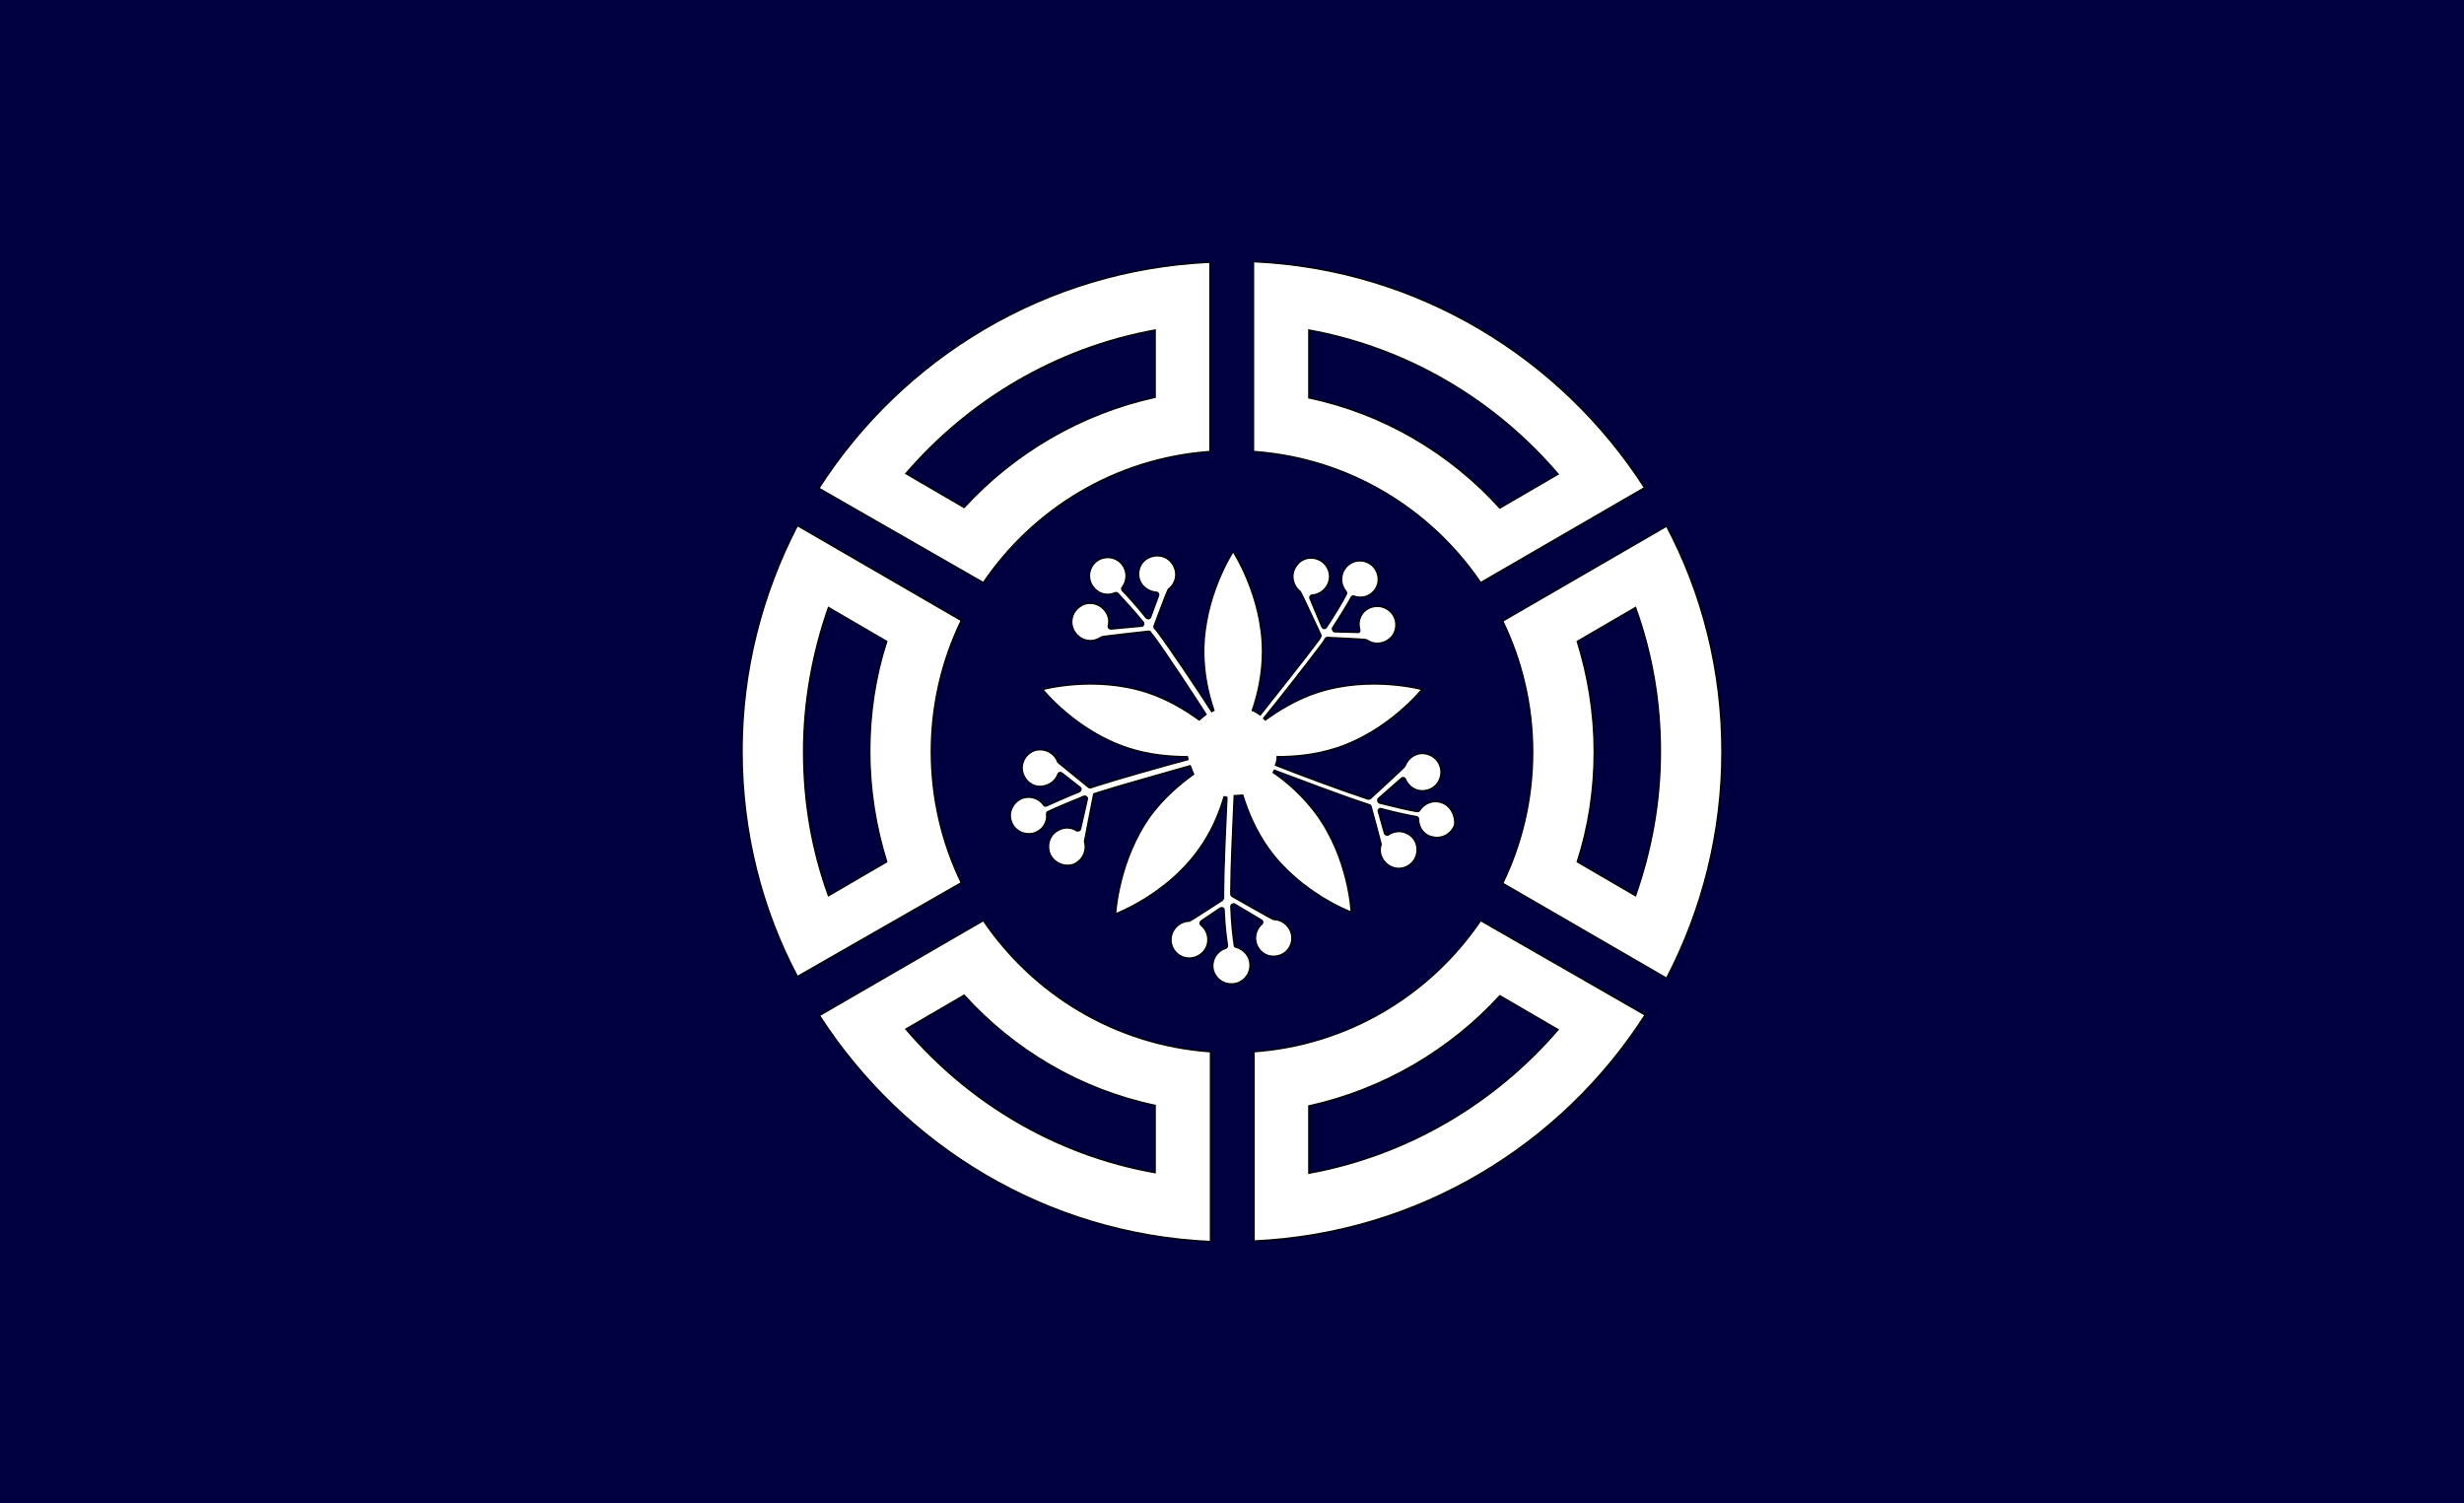 <?xml version="1.0"?>
<!-- Generator: Adobe Illustrator 18.0.0, SVG Export Plug-In . SVG Version: 6.00 Build 0)  -->
<svg
    xmlns="http://www.w3.org/2000/svg"
    xmlns:xlink="http://www.w3.org/1999/xlink"
    xmlns:svg="http://www.w3.org/2000/svg"
    xmlns:inkscape="http://www.inkscape.org/namespaces/inkscape"
    xmlns:sodipodi="http://sodipodi.sourceforge.net/DTD/sodipodi-0.dtd"
    xmlns:ns1="http://sozi.baierouge.fr"
    xmlns:dc="http://purl.org/dc/elements/1.1/"
    xmlns:cc="http://web.resource.org/cc/"
    xmlns:rdf="http://www.w3.org/1999/02/22-rdf-syntax-ns#"
    version="1.1"
    id="Layer_2"
    x="0px"
    y="0px"
    viewBox="0 0 436 266"
    style="enable-background:new 0 0 436 266;"
    xml:space="preserve"
  >
<style
      type="text/css"
    >
	.st0{fill:#000040;}
	.st1{fill:#FFFFFF;stroke:#000000;stroke-width:0.25;stroke-miterlimit:10;}
</style
  >
<rect
      class="st0"
      width="436"
      height="266"
  />
<g
    >
	<path
        class="st1"
        d="M255,142c-1.5-0.5-3,0.2-3.8,1.4c-0.1,0.2-0.3,0.2-0.5,0.2c-1.3-0.2-3.8-0.8-6.6-1.5c-0.3-0.1-0.4-0.5-0.2-0.8   l4.1-3.6c0.2-0.2,0.6-0.1,0.7,0.2c0.4,1,1.3,1.8,2.5,2c1.4,0.2,2.9-0.5,3.5-1.9c0.8-1.8-0.1-3.9-2-4.5c-1.7-0.6-3.5,0.4-4.1,2.1   c0,0.1-6.1,5.7-6.1,5.7c-0.1,0.1-0.3,0.1-0.4,0.1c-0.2-0.1-0.4-0.1-0.6-0.2c-3.7-1.2-11.8-4.2-15.8-5.8c0.2-0.5,0.3-1,0.3-1.5   c3.1,0,6.7-0.3,10.4-1.5c9.3-3,15.2-10.4,15.2-10.4s-9.1-2.5-18.4,0.5c-3.7,1.2-6.8,3.1-9.3,4.9c-0.1-0.1-0.2-0.2-0.3-0.3   c2.7-3.3,8.1-10.2,10.4-13.3c0.2-0.3,0.4-0.5,0.5-0.8c0.1-0.1,0.2-0.2,0.4-0.2c0,0,6.8,0.3,6.9,0.4c1.5,1.1,3.5,0.7,4.6-0.7   c1.1-1.6,0.7-3.8-1.1-4.8c-1.2-0.7-2.9-0.5-3.9,0.5c-0.9,0.9-1.1,2.1-0.8,3.2c0.1,0.3-0.1,0.6-0.4,0.5l-4-0.1   c-0.3,0-0.5-0.4-0.4-0.7c1.5-2.3,2.7-4.3,3.3-5.4c0.1-0.2,0.3-0.3,0.5-0.2c1.4,0.5,3,0,3.8-1.3c0.9-1.4,0.5-3.3-0.8-4.3   c-1.5-1.1-3.5-0.8-4.6,0.7c-0.9,1.3-0.8,2.9,0.2,4.1c0.1,0.1,0.1,0.3,0,0.5c-0.6,1.2-1.9,3.4-3.5,5.8c-0.2,0.3-0.6,0.3-0.8-0.1   l-2.1-5c-0.1-0.3,0.1-0.6,0.4-0.6c1.1-0.1,2.1-0.7,2.7-1.8c0.7-1.3,0.4-2.9-0.7-3.9c-1.5-1.3-3.7-1.1-4.8,0.5   c-1.1,1.5-0.7,3.5,0.7,4.6c0.1,0.1,3.6,7.6,3.6,7.6c0.1,0.1,0,0.3,0,0.4c-0.1,0.2-0.2,0.3-0.3,0.5c-2.3,3.1-7.7,9.9-10.4,13.3   c-0.4-0.3-0.9-0.6-1.4-0.8c1-2.9,1.8-6.5,1.8-10.4c0-9.8-5.2-17.7-5.2-17.7s-5.2,7.9-5.2,17.7c0,3.9,0.8,7.5,1.8,10.4   c-0.1,0.1-0.3,0.1-0.4,0.2c-2.3-3.6-7.2-10.9-9.5-14c-0.2-0.3-0.4-0.5-0.6-0.7c-0.1-0.1-0.1-0.3-0.1-0.4c0,0,2.4-6.4,2.5-6.5   c1.5-1.1,1.8-3.1,0.7-4.6c-1.1-1.6-3.4-1.8-4.9-0.5c-1.1,1-1.3,2.6-0.7,3.8c0.6,1.1,1.7,1.7,2.8,1.8c0.3,0,0.5,0.3,0.4,0.6   l-1.4,3.8c-0.1,0.3-0.5,0.4-0.8,0.1c-1.7-2.1-3.3-3.9-4.2-4.8c-0.1-0.2-0.2-0.4,0-0.6c0.9-1.2,0.9-2.9-0.1-4.1   c-1.1-1.3-3-1.5-4.3-0.6c-1.5,1-1.9,3.1-0.8,4.6c0.9,1.3,2.5,1.7,3.9,1.1c0.2-0.1,0.4,0,0.5,0.1c0.9,1,2.7,2.9,4.5,5.1   c0.2,0.3,0,0.7-0.3,0.7l-5.4,0.5c-0.3,0-0.5-0.2-0.5-0.5c0.3-1.1,0-2.2-0.9-3.1c-1-1-2.7-1.3-3.9-0.5c-1.7,1-2.2,3.2-1,4.8   c1.1,1.5,3.1,1.8,4.6,0.7c0.1-0.1,8.3-1,8.3-1c0.2,0,0.3,0,0.4,0.2c0.1,0.2,0.2,0.3,0.4,0.5c2.3,3.1,7.1,10.4,9.4,14   c-0.4,0.3-0.8,0.7-1.2,1c-2.5-1.8-5.6-3.7-9.3-4.9c-9.3-3-18.4-0.5-18.4-0.5s5.9,7.4,15.2,10.4c3.7,1.2,7.4,1.5,10.4,1.5   c0,0.2,0.1,0.3,0.1,0.5c-4.1,1.1-12.6,3.5-16.3,4.7c-0.3,0.1-0.6,0.2-0.9,0.3c-0.1,0-0.3,0-0.4-0.1c0,0-5.3-4.3-5.4-4.4   c-0.6-1.7-2.4-2.6-4.1-2.1c-1.8,0.6-2.8,2.7-1.9,4.5c0.6,1.3,2,2.1,3.4,1.8c1.2-0.2,2.2-1,2.6-2.1c0.1-0.3,0.4-0.4,0.7-0.2l3.2,2.5   c0.3,0.2,0.2,0.6-0.1,0.8c-2.5,1-4.7,2-5.8,2.5c-0.2,0.1-0.4,0-0.5-0.1c-0.8-1.2-2.4-1.8-3.9-1.2c-1.5,0.6-2.4,2.4-1.9,3.9   c0.5,1.8,2.4,2.7,4.1,2.2c1.5-0.5,2.4-1.9,2.2-3.4c0-0.2,0.1-0.4,0.3-0.4c1.2-0.6,3.6-1.6,6.3-2.7c0.3-0.1,0.7,0.2,0.6,0.5   l-1.2,5.3c-0.1,0.3-0.4,0.4-0.7,0.3c-0.9-0.6-2.1-0.7-3.2-0.1c-1.3,0.6-2,2.1-1.7,3.6c0.4,1.9,2.4,3,4.2,2.5   c1.7-0.6,2.6-2.4,2.1-4.1c0-0.1,1.6-8.2,1.6-8.2c0-0.2,0.1-0.3,0.3-0.3c0.2-0.1,0.4-0.1,0.6-0.2c3.7-1.2,12.1-3.5,16.2-4.7   c0.2,0.5,0.4,1,0.6,1.5c-2.5,1.8-5.3,4.2-7.6,7.3c-5.7,7.9-6.2,17.4-6.2,17.4s8.9-3.3,14.6-11.2c2.3-3.1,3.7-6.5,4.6-9.5   c0.2,0,0.3,0,0.5,0.1c-0.2,4.2-0.6,13-0.6,16.9c0,0.3,0,0.6,0,0.9c0,0.1-0.1,0.3-0.2,0.4c0,0-5.7,3.7-5.8,3.7   c-1.8,0-3.3,1.5-3.3,3.3c0,1.9,1.7,3.5,3.7,3.2c1.4-0.2,2.6-1.3,2.8-2.7c0.2-1.2-0.3-2.4-1.2-3.1c-0.2-0.2-0.2-0.5,0-0.7l3.4-2.3   c0.3-0.2,0.7,0,0.7,0.3c0.1,2.7,0.4,5.1,0.6,6.3c0,0.2-0.1,0.4-0.3,0.5c-1.4,0.4-2.4,1.8-2.3,3.3c0.1,1.6,1.5,3,3.2,3   c1.8,0.1,3.4-1.4,3.4-3.3c0-1.6-1.1-2.8-2.5-3.2c-0.2,0-0.3-0.2-0.3-0.4c-0.2-1.3-0.5-3.9-0.6-6.8c0-0.3,0.4-0.6,0.7-0.4l4.7,2.8   c0.3,0.2,0.3,0.5,0.1,0.7c-0.8,0.7-1.3,1.8-1.1,3c0.2,1.4,1.4,2.6,2.8,2.7c2,0.2,3.6-1.3,3.6-3.2c0-1.8-1.5-3.3-3.3-3.3   c-0.1,0-7.3-4.1-7.3-4.1c-0.1-0.1-0.2-0.2-0.2-0.4c0-0.2,0-0.4,0-0.6c0-3.8,0.4-12.6,0.6-16.8c0,0,0,0,0,0c0.5,0,1-0.1,1.5-0.1   c0.9,2.9,2.3,6.3,4.6,9.5c5.7,7.9,14.6,11.2,14.6,11.2s-0.4-9.5-6.2-17.4c-2.3-3.1-5.1-5.6-7.6-7.3c0.1-0.1,0.1-0.3,0.2-0.4   c4,1.5,12.2,4.6,15.9,5.8c0.3,0.1,0.6,0.2,0.9,0.3c0.1,0,0.3,0.2,0.3,0.3c0,0,1.8,6.6,1.8,6.7c-0.6,1.7,0.4,3.5,2.1,4.1   c1.8,0.6,3.8-0.5,4.2-2.5c0.3-1.4-0.4-2.9-1.7-3.5c-1.1-0.6-2.4-0.4-3.3,0.2c-0.2,0.2-0.6,0-0.7-0.2l-1.1-3.9   c-0.1-0.3,0.2-0.6,0.5-0.5c2.6,0.7,5,1.2,6.2,1.4c0.2,0,0.4,0.2,0.4,0.4c0,1.5,0.9,2.9,2.5,3.2c1.6,0.4,3.3-0.5,3.9-2.1   C257.6,144.4,256.7,142.5,255,142z"
    />
	<g
      >
		<path
          class="st1"
          d="M262,162.9c-8.9,13.1-23.4,22-40.1,23.2v33.5c29-1.3,54.4-16.9,69.2-40L262,162.9z M231.6,207.6v-11.9    c13.2-2.9,25-9.9,33.8-19.5l10.3,6C264.6,195.1,249.2,204.4,231.6,207.6z"
      />
		<path
          class="st1"
          d="M170.1,156.2c-3.4-7-5.3-14.9-5.3-23.2s1.9-16.2,5.3-23.2l-29-16.8c-6.2,12-9.8,25.5-9.8,39.9    c0,14.4,3.5,28,9.8,39.9L170.1,156.2z M156.9,113.5c-2,6.2-3,12.7-3,19.5c0,6.8,1.1,13.4,3,19.5l-10.3,6c-2.9-8-4.4-16.5-4.4-25.5    c0-8.9,1.6-17.5,4.4-25.5L156.9,113.5z"
      />
		<path
          class="st1"
          d="M304.7,133c0-14.4-3.5-28-9.8-39.9l-29,16.8c3.4,7,5.3,14.9,5.3,23.2s-1.9,16.2-5.3,23.2l29,16.8    C301.2,161,304.7,147.4,304.7,133z M279.1,152.5c2-6.2,3-12.7,3-19.5c0-6.8-1.1-13.4-3-19.5l10.3-6c2.9,8,4.4,16.5,4.4,25.5    s-1.6,17.5-4.4,25.5L279.1,152.5z"
      />
		<path
          class="st1"
          d="M174,103.1c8.9-13.1,23.4-22,40.1-23.2V46.4c-29,1.3-54.4,16.9-69.2,40L174,103.1z M204.4,58.4v11.9    c-13.2,2.9-25,9.9-33.8,19.5l-10.3-6C171.4,70.9,186.8,61.6,204.4,58.4z"
      />
		<path
          class="st1"
          d="M221.9,79.9c16.7,1.2,31.2,10.1,40.1,23.2l29-16.8c-14.8-23-40.1-38.7-69.2-40V79.9z M275.7,83.9l-10.3,6    c-8.8-9.7-20.5-16.7-33.8-19.5V58.4C249.2,61.6,264.6,70.9,275.7,83.9z"
      />
		<path
          class="st1"
          d="M214.1,186.1c-16.7-1.2-31.2-10.1-40.1-23.2l-29,16.8c14.8,23,40.1,38.7,69.2,40V186.1z M160.3,182.1l10.3-6    c8.8,9.7,20.5,16.7,33.8,19.5v11.9C186.8,204.4,171.4,195.1,160.3,182.1z"
      />
	</g
    >
</g
  >
</svg
>
